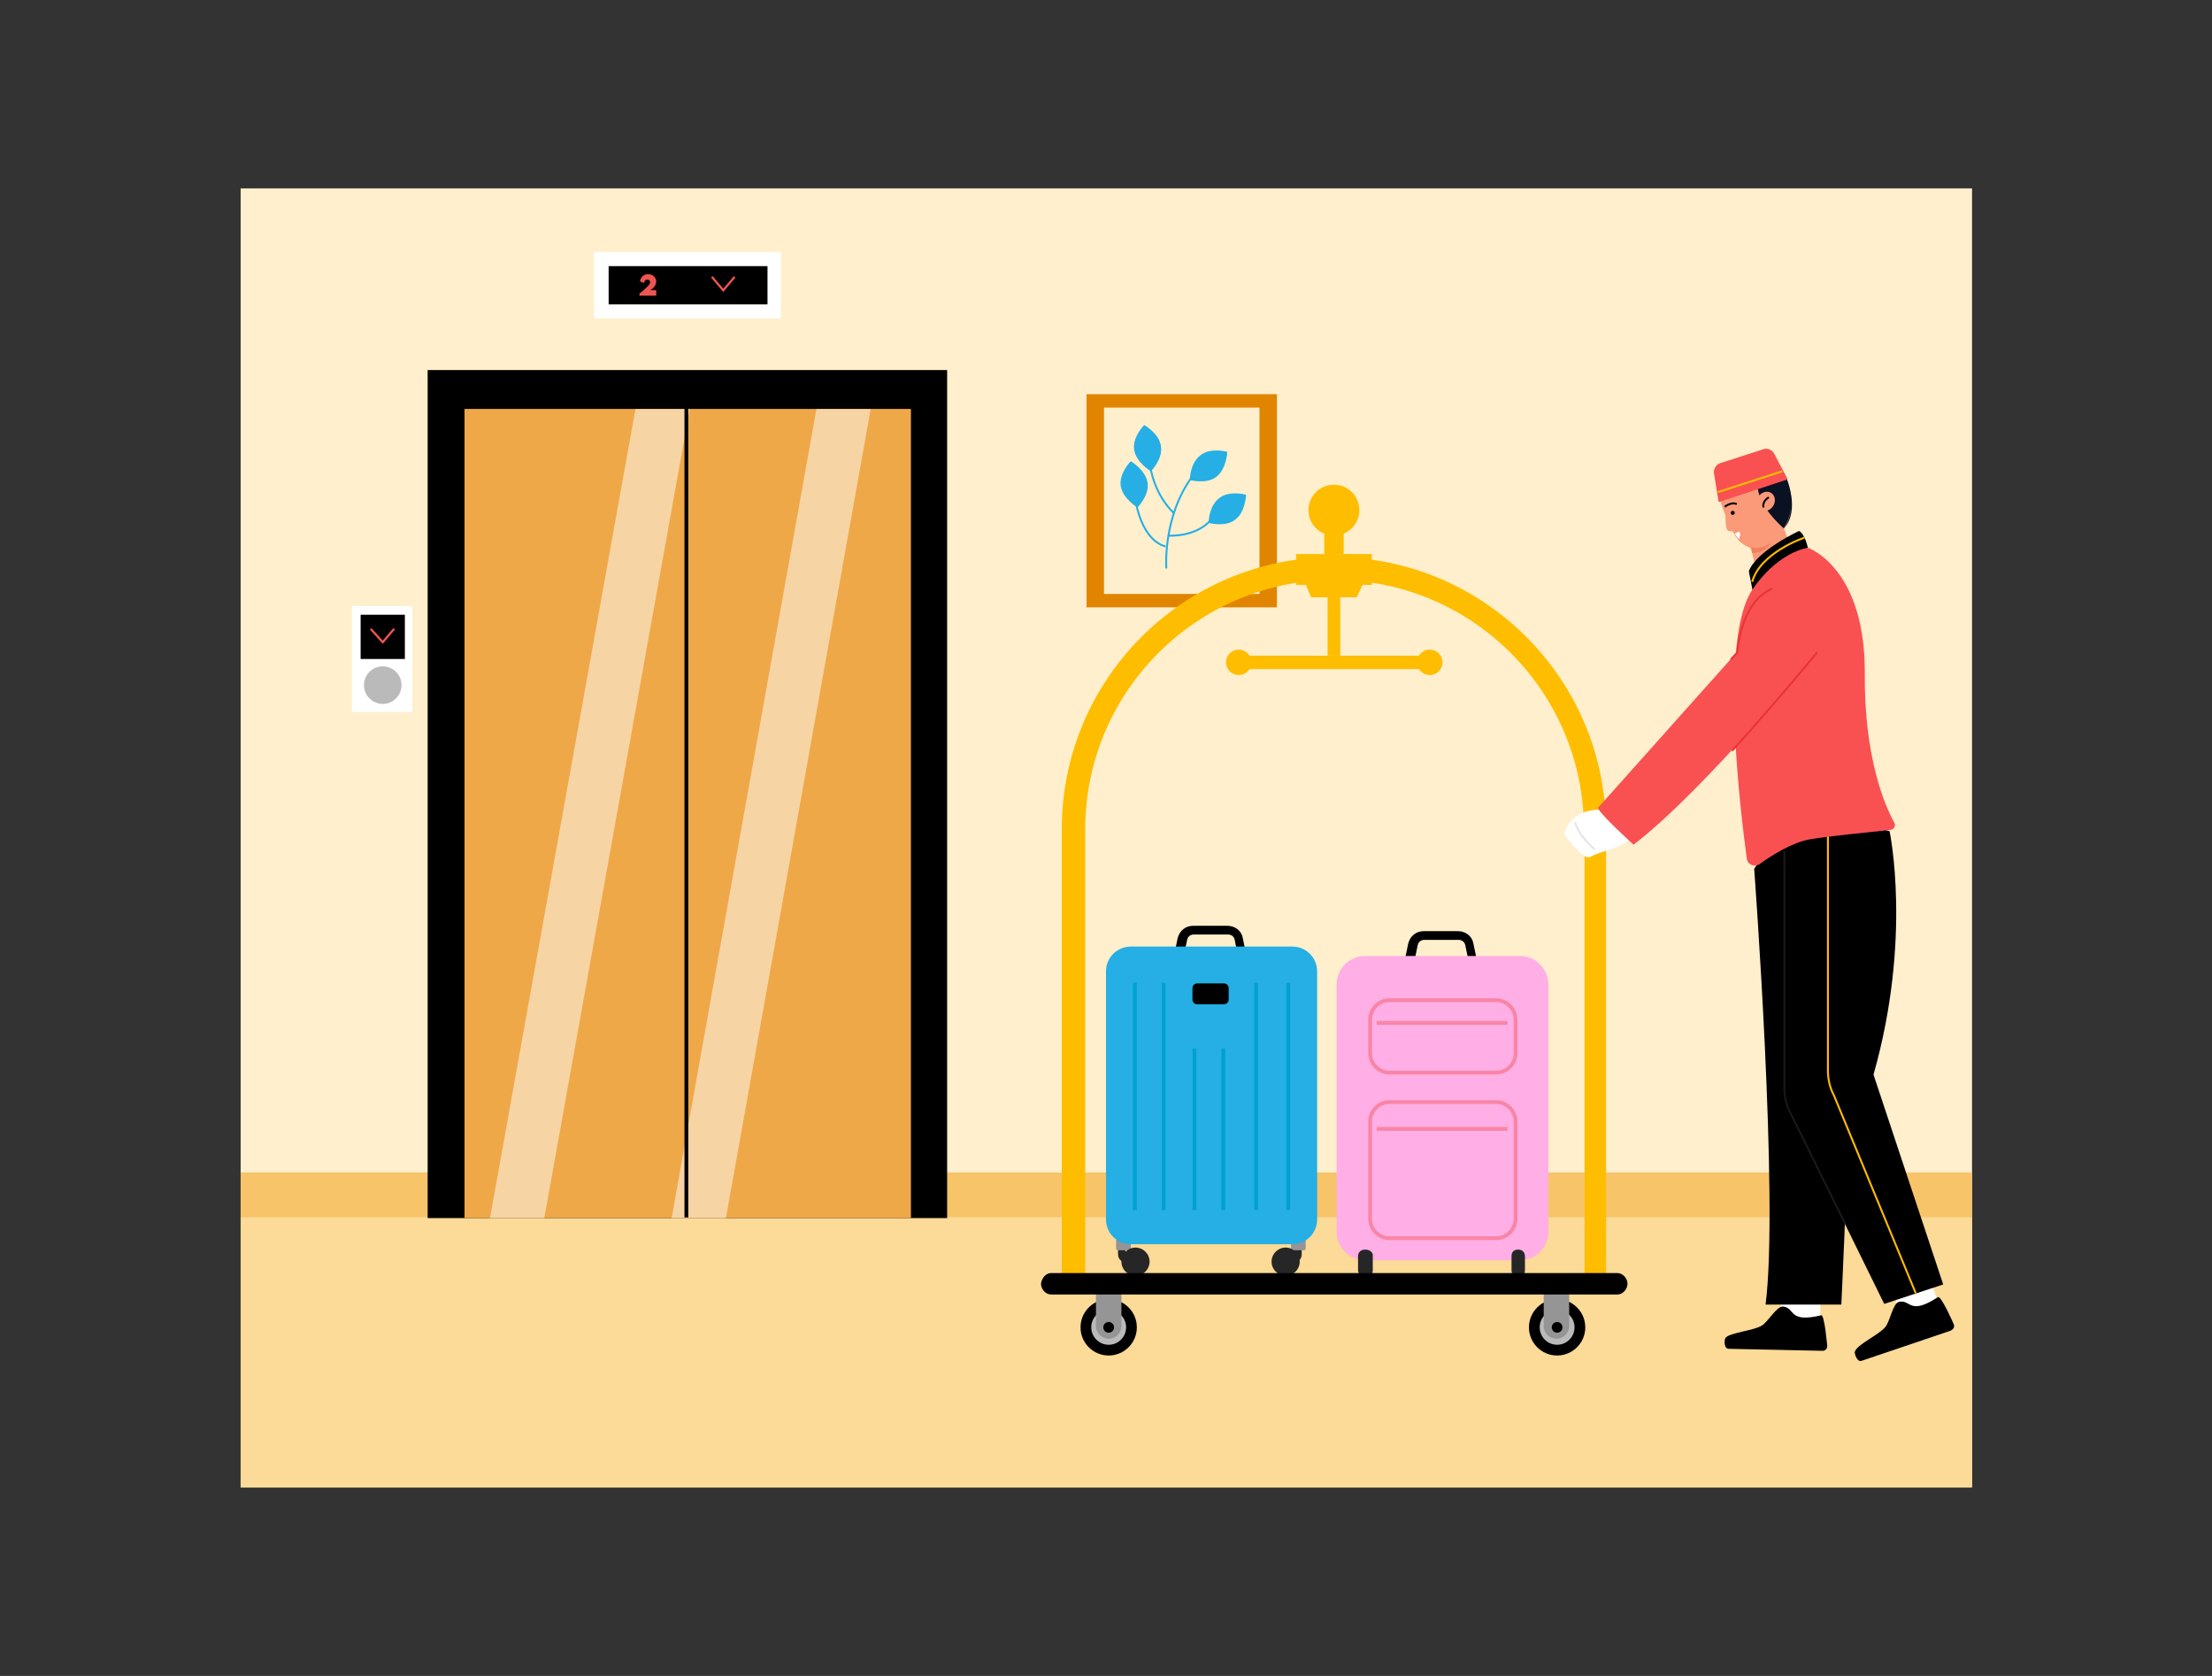 <?xml version="1.0" encoding="utf-8"?>
<svg xmlns="http://www.w3.org/2000/svg" enable-background="new 0 0 330 250" id="Layer_1" version="1.1" viewBox="0 0 330 250" x="0" y="0">
  <rect x="0" y="0" width="330" height="250" fill="#333333" stroke="none"/>
  <rect fill="#ffefcc" height="193.7" id="XMLID_1226_" width="258.3" x="35.9" y="28.1"/>
  <g id="XMLID_5099_">
    <g id="XMLID_5074_">
      <path d="M174,84.8c0,0-0.6-7.8,4-13.9" fill="none" id="XMLID_5082_" stroke="#25afe5" stroke-miterlimit="10" stroke-width=".287"/>
      <path d="M181.5,71.1c-1.5,1.2-4,0.5-4,0.5s0-2.5,1.6-3.7c1.5-1.2,4-0.5,4-0.5S183,69.9,181.5,71.1     z" fill="#25afe5" id="XMLID_5081_"/>
      <path d="M184.3,77.5c-1.5,1.2-4,0.5-4,0.5s0-2.5,1.6-3.7c1.5-1.2,4-0.5,4-0.5     S185.8,76.4,184.3,77.5z" fill="#25afe5" id="XMLID_5080_"/>
      <path d="M173.2,66.6c0.3,1.9-1.5,3.7-1.5,3.7s-2.2-1.3-2.5-3.2c-0.3-1.9,1.5-3.7,1.5-3.7     S173,64.7,173.2,66.6z" fill="#25afe5" id="XMLID_5079_"/>
      <path d="M171.2,72c0.3,1.9-1.5,3.7-1.5,3.7s-2.2-1.3-2.5-3.2c-0.3-1.9,1.5-3.7,1.5-3.7     S170.9,70.1,171.2,72z" fill="#25afe5" id="XMLID_5078_"/>
      <path d="M175.1,76.5c0,0-2.7-2.3-3.5-6.9" fill="none" id="XMLID_5077_" stroke="#25afe5" stroke-miterlimit="10" stroke-width=".287"/>
      <path d="M174.3,79.9c0,0,4.1,0.3,6.4-2.4" fill="none" id="XMLID_5076_" stroke="#25afe5" stroke-miterlimit="10" stroke-width=".287"/>
      <path d="M173.9,81.5c0,0-3.3-0.4-4.5-6.8" fill="none" id="XMLID_5075_" stroke="#25afe5" stroke-miterlimit="10" stroke-width=".287"/>
    </g>
    <g id="XMLID_5025_">
      <path d="M162.1,58.8v31.8h28.4V58.8H162.1z M187.9,88.6h-23.2V60.8h23.2V88.6z" fill="#e18500" id="XMLID_5029_"/>
    </g>
  </g>
  <rect fill="#fcda97" height="40.3" id="XMLID_00000157294009507612633400000014049292030537661080_" width="258.3" x="35.9" y="181.6"/>
  <rect fill="#f7c469" height="6.7" id="XMLID_771_" width="258.3" x="35.9" y="174.9"/>
  <g id="XMLID_784_">
    <rect height="126.5" id="XMLID_974_" width="77.5" x="63.8" y="55.2"/>
    <rect fill="#efa848" height="120.7" id="XMLID_975_" width="66.6" x="69.3" y="61"/>
    <polygon fill="#fff" id="XMLID_782_" opacity=".5" points="81.2 181.7 73.1 181.7 94.8 61 102.9 61"/>
    <polygon fill="#fff" id="XMLID_783_" opacity=".5" points="108.3 181.7 100.2 181.7 121.8 61 129.9 61"/>
    <line fill="none" id="XMLID_689_" stroke="#000" stroke-miterlimit="10" stroke-width=".574" x1="102.4" x2="102.4" y1="60.5" y2="181.6"/>
  </g>
  <g id="XMLID_5747_">
    <rect fill="#fff" height="9.9" id="XMLID_667_" width="27.9" x="88.6" y="37.6"/>
    <rect height="5.7" id="XMLID_778_" width="23.7" x="90.8" y="39.7"/>
    <g id="XMLID_786_">
      <g id="XMLID_785_">
        <path d="M97.9,43.3v0.8h-2.5v-0.3c1.2-1,1.6-1.4,1.6-1.7c0-0.2-0.2-0.4-0.4-0.4      c-0.3,0-0.5,0.2-0.5,0.5L95.5,42c0-0.6,0.5-1.1,1.2-1.1c0.7,0,1.2,0.5,1.2,1.1c0,0.5-0.4,1-0.9,1.3H97.9z" fill="#ee5452" id="XMLID_787_"/>
      </g>
      <polyline fill="none" id="XMLID_976_" points="109.6 41.3 107.9 43.3 106.2 41.3" stroke="#ee5452" stroke-miterlimit="10" stroke-width=".326"/>
    </g>
  </g>
  <g id="XMLID_977_">
    <rect fill="#fff" height="15.8" id="XMLID_779_" width="9" x="52.5" y="90.4"/>
    <rect height="6.6" id="XMLID_780_" width="6.6" x="53.8" y="91.7"/>
    <circle cx="57.1" cy="102.2" fill="#bababa" id="XMLID_781_" r="2.8"/>
    <polyline fill="none" id="XMLID_978_" points="58.8 93.8 57.1 95.8 55.3 93.8" stroke="#ee5452" stroke-miterlimit="10" stroke-width=".326"/>
  </g>
  <g id="XMLID_544_">
    <g id="XMLID_8173_">
      <path d="M176.6,142.6l0.5-2.4c0.1-0.5,0.5-0.8,1-0.8h5.1c0.5,0,0.9,0.3,1,0.8l0.5,2.4l1.2-0.3l-0.5-2.4     c-0.2-1.1-1.2-1.8-2.3-1.8h-5.1c-1.1,0-2,0.7-2.3,1.8l-0.5,2.4L176.6,142.6z" id="XMLID_8174_"/>
    </g>
    <g id="XMLID_1590_">
      <path d="M211,143.4l0.5-2.4c0.1-0.5,0.5-0.8,1-0.8h5.1c0.5,0,0.9,0.3,1,0.8l0.5,2.4l1.2-0.3l-0.5-2.4     c-0.2-1.1-1.2-1.8-2.3-1.8h-5.1c-1.1,0-2,0.7-2.3,1.8l-0.5,2.4L211,143.4z" id="XMLID_1591_"/>
    </g>
    <g id="XMLID_8161_">
      <g id="XMLID_8168_">
        <g id="XMLID_8171_">
          <path d="M191.8,188.3h1.2c0.7,0,1.2-0.5,1.2-1.2v-1.2H193v1.2c0,0,0,0.1-0.1,0.1h-1.2V188.3z" fill="#262626" id="XMLID_8172_"/>
        </g>
        <path d="M194.8,186.2c0,0.2-0.1,0.3-0.3,0.3h-1.6c-0.2,0-0.3-0.1-0.3-0.3v-1.1      c0-0.2,0.1-0.3,0.3-0.3h1.6c0.2,0,0.3,0.1,0.3,0.3V186.2z" fill="#959596" id="XMLID_8170_"/>
        <circle cx="191.8" cy="188.2" fill="#262626" id="XMLID_8169_" r="2.1"/>
      </g>
      <g id="XMLID_8162_">
        <g id="XMLID_8166_">
          <path d="M169.2,188.3H168c-0.7,0-1.2-0.5-1.2-1.2v-1.2h1.1v1.2c0,0,0,0.1,0.1,0.1h1.2V188.3z" fill="#262626" id="XMLID_8167_"/>
        </g>
        <path d="M168.7,185.1c0-0.2-0.1-0.3-0.3-0.3h-1.6c-0.2,0-0.3,0.1-0.3,0.3v1.1      c0,0.2,0.1,0.3,0.3,0.3h1.6c0.2,0,0.3-0.1,0.3-0.3V185.1z" fill="#959596" id="XMLID_8164_"/>
        <circle cx="169.4" cy="188.2" fill="#262626" id="XMLID_8163_" r="2.1"/>
      </g>
    </g>
    <path d="M196.5,181.9c0,2.1-1.7,3.7-3.7,3.7h-24.1c-2.1,0-3.7-1.7-3.7-3.7v-37    c0-2.1,1.7-3.7,3.7-3.7h24.1c2.1,0,3.7,1.7,3.7,3.7V181.9z" fill="#25afe5" id="XMLID_8158_"/>
    <path d="M183.3,149.1c0,0.4-0.3,0.7-0.7,0.7h-4c-0.4,0-0.7-0.3-0.7-0.7v-1.7c0-0.4,0.3-0.7,0.7-0.7h4    c0.4,0,0.7,0.3,0.7,0.7V149.1z" id="XMLID_8150_"/>
    <g id="XMLID_8132_">
      <line fill="none" id="XMLID_8149_" stroke="#00a0d1" stroke-miterlimit="10" stroke-width=".574" x1="192.2" x2="192.2" y1="146.6" y2="180.5"/>
      <line fill="none" id="XMLID_8148_" stroke="#00a0d1" stroke-miterlimit="10" stroke-width=".574" x1="187.4" x2="187.4" y1="146.6" y2="180.5"/>
      <line fill="none" id="XMLID_8147_" stroke="#00a0d1" stroke-miterlimit="10" stroke-width=".574" x1="182.5" x2="182.5" y1="156.4" y2="180.5"/>
      <line fill="none" id="XMLID_8146_" stroke="#00a0d1" stroke-miterlimit="10" stroke-width=".574" x1="178.2" x2="178.2" y1="156.4" y2="180.5"/>
      <line fill="none" id="XMLID_8144_" stroke="#00a0d1" stroke-miterlimit="10" stroke-width=".574" x1="173.6" x2="173.6" y1="146.6" y2="180.5"/>
      <line fill="none" id="XMLID_8143_" stroke="#00a0d1" stroke-miterlimit="10" stroke-width=".574" x1="169.3" x2="169.3" y1="146.6" y2="180.5"/>
    </g>
    <g id="XMLID_8199_">
      <path d="M231,146.9c0-2.4-1.9-4.3-4.3-4.3h-23c-2.4,0-4.3,1.9-4.3,4.3v36.8     c0,2.4,1.9,4.3,4.3,4.3h23c2.4,0,4.3-1.9,4.3-4.3V146.9z" fill="#ffafe5" id="XMLID_8200_"/>
    </g>
    <path d="M226.1,152.1c0-1.6-1.3-2.9-2.9-2.9h-15.9c-1.6,0-2.9,1.3-2.9,2.9v5    c0,1.6,1.3,2.9,2.9,2.9h15.9c1.6,0,2.9-1.3,2.9-2.9V152.1z" fill="none" id="XMLID_8197_" stroke="#f985a6" stroke-miterlimit="10" stroke-width=".574"/>
    <path d="M226.1,167.3c0-1.6-1.3-2.9-2.9-2.9h-15.9c-1.6,0-2.9,1.3-2.9,2.9v14.5    c0,1.6,1.3,2.9,2.9,2.9h15.9c1.6,0,2.9-1.3,2.9-2.9V167.3z" fill="none" id="XMLID_8204_" stroke="#f985a6" stroke-miterlimit="10" stroke-width=".574"/>
    <g id="XMLID_8194_">
      <path d="M203.7,186.4c-0.7,0-1.1,0.4-1.1,1v2.1c0,0.5,0.5,1,1.1,1c0.7,0,1.1-0.4,1.1-1v-2.1     C204.9,186.9,204.4,186.4,203.7,186.4z" fill="#262626" id="XMLID_8196_"/>
      <path d="M226.5,186.4c-0.7,0-1,0.4-1,1v2.1c0,0.5,0.3,1,1,1c0.7,0,1-0.4,1-1v-2.1     C227.5,186.9,227.2,186.4,226.5,186.4z" fill="#262626" id="XMLID_8195_"/>
    </g>
    <line fill="none" id="XMLID_8193_" stroke="#f985a6" stroke-miterlimit="10" stroke-width=".574" x1="224.9" x2="205.4" y1="152.6" y2="152.6"/>
    <line fill="none" id="XMLID_8192_" stroke="#f985a6" stroke-miterlimit="10" stroke-width=".574" x1="224.9" x2="205.4" y1="168.4" y2="168.4"/>
    <g id="XMLID_543_">
      <g id="XMLID_00000178186714809868411600000003572021974211404708_">
        <circle cx="165.4" cy="198" id="XMLID_542_" r="4.2"/>
        <circle cx="165.4" cy="198" fill="#bababa" id="XMLID_541_" r="2.6"/>
        <path d="M167.3,190.2v7.6c0,1-0.8,1.9-1.9,1.9c-1,0-1.9-0.8-1.9-1.9v-7.6H167.3z" fill="#959596" id="XMLID_540_"/>
        <circle cx="165.4" cy="198" id="XMLID_529_" r=".8"/>
      </g>
    </g>
    <g id="XMLID_505_">
      <g id="XMLID_00000115476445220152613140000009142300289361947562_">
        <circle cx="232.3" cy="198" id="XMLID_1592_" r="4.2"/>
        <circle cx="232.3" cy="198" fill="#bababa" id="XMLID_00000099635909113993265300000004476813013693929637_" r="2.6"/>
        <path d="M234.1,190.2v7.6c0,1-0.8,1.9-1.9,1.9      c-1,0-1.9-0.8-1.9-1.9v-7.6H234.1z" fill="#959596" id="XMLID_00000132776558377211333910000016414151962065645474_"/>
        <circle cx="232.3" cy="198" id="XMLID_00000079447240278150824570000017275238248540515220_" r=".8"/>
      </g>
    </g>
    <g id="XMLID_925_">
      <path d="M158.4,123.7c0-22.4,18.2-40.6,40.6-40.6h0c22.4,0,40.6,18.2,40.6,40.6v69.2h-81.2V123.7z      M236.3,123.7c0-20.5-16.7-37.2-37.2-37.2s-37.2,16.7-37.2,37.2v66.5h74.5V123.7z" fill="#ffbd00" id="XMLID_928_"/>
    </g>
    <path d="M156.8,189.9h84.5c0.8,0,1.5,0.8,1.5,1.6c0,0.8-0.7,1.6-1.5,1.6h-84.5c-0.8,0-1.5-0.8-1.5-1.6    C155.4,190.7,156,189.9,156.8,189.9z" id="XMLID_927_"/>
    <rect fill="#ffbd00" height="4.6" id="XMLID_926_" transform="rotate(-180 199.03 84.923)" width="11.3" x="193.4" y="82.6"/>
    <rect fill="#ffbd00" height="2" id="XMLID_935_" transform="rotate(-180 199.03 98.805)" width="27.6" x="185.2" y="97.8"/>
    <polygon fill="#ffbd00" id="XMLID_933_" points="194.8 87.2 203.3 87.2 202.4 89.1 195.6 89.1"/>
    <circle cx="199" cy="76.1" fill="#ffbd00" id="XMLID_931_" r="3.8"/>
    <rect fill="#ffbd00" height="3.2" id="XMLID_932_" transform="rotate(-180 199.03 81.022)" width="2.9" x="197.6" y="79.4"/>
    <rect fill="#ffbd00" height="8.8" id="XMLID_934_" transform="rotate(-180 199.03 93.448)" width="1.9" x="198.1" y="89.1"/>
    <g id="XMLID_685_">
      <circle cx="184.8" cy="98.8" fill="#ffbd00" id="XMLID_936_" r="1.9"/>
      <circle cx="213.3" cy="98.8" fill="#ffbd00" id="XMLID_937_" r="1.9"/>
    </g>
  </g>
  <g id="XMLID_994_">
    <g id="XMLID_8267_">
      <rect fill="#fff" height="8.7" id="XMLID_8327_" transform="rotate(-178.719 268.706 193.333) scale(1)" width="5.9" x="265.8" y="189"/>
      <path d="M262.9,197.7c0.9-0.6,2.2-2.9,3.1-2.8c1.9,0.2,0.7,2.5,5.7,1.3c0.5-0.1,0.9,4.6,0.9,4.6     c0,0.4-0.3,0.7-0.7,0.7l-14-0.3c-0.7,0-0.7-1.2-0.5-1.6C257.9,198.8,261.7,198.5,262.9,197.7z" id="XMLID_8325_"/>
    </g>
    <g id="XMLID_922_">
      <rect fill="#fff" height="8.7" id="XMLID_924_" transform="scale(-1) rotate(-18.511 -1176.986 1750.272)" width="5.9" x="282.3" y="187.5"/>
      <path d="M281.3,197.9c0.7-0.9,1.1-3.5,2-3.7c1.8-0.4,1.5,2.1,5.8-0.7c0.5-0.3,2.4,4.1,2.4,4.1     c0.1,0.4-0.1,0.7-0.5,0.9l-13.3,4.5c-0.6,0.2-1-0.9-1-1.3C276.9,200.6,280.4,199.1,281.3,197.9z" id="XMLID_923_"/>
    </g>
    <g id="XMLID_665_">
      <g id="XMLID_659_">
        <path d="M256.9,75.3c1.3,3.3,4.6,5.7,7.7,4.5c3.2-1.2,3.2-5,2-8.3c-1.3-3.3-4.9-3.7-6.5-2.9      C257.1,70.1,255.6,72.1,256.9,75.3z" fill="#091123" id="XMLID_716_"/>
        <path d="M260.9,80.3l5.2-1.5l1.9,4.6c0.4,1.4-1.3,2.2-2.5,2.6c-1.4,0.5-3.1,0.5-3.5-0.9      L260.9,80.3z" fill="#fb9a78" id="XMLID_711_"/>
        <path d="M263.3,70c1.1-0.4,2.3,0.2,2.7,1.3l0.9,2.5c1.1,3.1-1.3,6.4-3.1,7.5      c-1.5,1-2.9,0.6-4.1-0.4c-0.1-0.1-0.2-0.2-0.3-0.3c-0.1-0.1-0.2-0.3-0.3-0.4c-0.1-0.1-0.2-0.3-0.3-0.4c-0.1-0.2-0.2-0.4-0.4-0.6      c-1.1,0.4-0.9-1.2-1-2.3l-0.7-2c-0.4-1.2,0.2-2.4,1.3-2.8L263.3,70z" fill="#fb9a78" id="XMLID_710_"/>
        <path d="M257.3,75.6c0,0,1-0.8,1.8-0.4" fill="none" id="XMLID_709_" stroke="#000" stroke-miterlimit="10" stroke-width=".287"/>
        <circle cx="258.5" cy="76.5" id="XMLID_708_" r=".3"/>
        <path d="M266.8,72.6c1.3,3.4-0.7,6.2-0.7,6.2s-2.7-2.3-3.5-4.6c-0.9-2.3-0.4-4.6,1-5.1      C265,68.6,266,70.4,266.8,72.6z" fill="#091123" id="XMLID_707_"/>
        <path d="M259.4,80.4c-0.1-0.1-0.2-0.3-0.3-0.4c-0.1-0.1-0.2-0.3-0.3-0.4c0.5-0.2,0.6-0.4,0.7-0.2      C259.7,79.6,259.6,80.1,259.4,80.4z" fill="#fff" id="XMLID_706_"/>
        <g id="XMLID_703_">
          <ellipse cx="263.4" cy="74.8" fill="#fb9a78" id="XMLID_705_" rx="1.5" ry="1.3" transform="rotate(-56.365 263.408 74.776)"/>
          <path d="M263.1,75.7c-0.2-0.6,0.3-1.3,0.8-1.5" fill="none" id="XMLID_704_" stroke="#000" stroke-miterlimit="10" stroke-width=".287"/>
        </g>
        <path d="M261.2,81.6c0,0,1.3,0.6,2.9-0.6c0,0-0.5,1.4-2.7,1.5L261.2,81.6z" fill="#f27f5c" id="XMLID_702_"/>
      </g>
      <g id="XMLID_661_">
        <path d="M255.7,70.6c-0.1-0.6,0.3-1.3,0.9-1.5l6.5-2.1c0.6-0.2,1.3,0.1,1.6,0.7l2,3.8l-10.3,3.4      L255.7,70.6z" fill="#f95152" id="XMLID_663_"/>
        <line fill="none" id="XMLID_662_" stroke="#ffbd00" stroke-miterlimit="10" stroke-width=".287" x1="265.9" x2="256.3" y1="70.3" y2="73.4"/>
      </g>
    </g>
    <path d="M261.7,129.6c0,0,3.7,49.5,1.7,65h11.3c0,0,3.1-62.5,0.4-70.8C275.1,123.8,266.6,121.9,261.7,129.6z" id="XMLID_502_"/>
    <path d="M281.9,124c0,0,3.4,15.9-2.4,36.3l10.4,31.3l-8.8,2.9l-14-28.5c-0.6-1.1-0.9-2.4-0.9-3.7v-35.4    C266.2,126.8,271.9,120.7,281.9,124z" id="XMLID_501_"/>
    <path d="M275.3,182.6l-8.2-16.6c-0.6-1.1-0.9-2.4-0.9-3.7v-35.4" fill="none" id="XMLID_658_" stroke="#191919" stroke-miterlimit="10" stroke-width=".287"/>
    <path d="M285.8,192.9l-12.2-29.5c-0.6-1.1-0.9-2.4-0.9-3.7v-35.4" fill="none" id="XMLID_546_" stroke="#ffbd00" stroke-miterlimit="10" stroke-width=".287"/>
    <path d="M269.7,81.7c0,0-0.4-2-1.3-2.5c0,0-6.3,2.9-7.5,6l0.7,3.6L269.7,81.7z" id="XMLID_503_"/>
    <g id="XMLID_691_">
      <path d="M240.9,120.7c0,0-3.8-0.2-5.3,0.8c-1.5,0.9-2.6,2.6-2,3.3c0.6,0.7,2.7,3.6,3.7,3     c1.1-0.7,5.1-1.5,5.7-2.6L240.9,120.7z" fill="#fff" id="XMLID_693_"/>
      <path d="M237.9,126.7c0,0-2.6-2.2-2.9-4.1" fill="none" id="XMLID_692_" stroke="#e5e5e5" stroke-miterlimit="10" stroke-width=".287"/>
    </g>
    <path d="M269.7,81.7c0,0,8.6,2.9,8.5,18.8c-0.1,12.5,3,19.7,4.4,22.2c0.3,0.5-0.1,1.1-0.6,1.1    c-2.7,0.3-9,0.9-12,1.4c-2.7,0.5-5.7,2.4-7.5,3.7c-0.7,0.5-1.8,0.1-1.9-0.8c-1-7.4-4.1-32.7,0.8-40.1    C261.3,88.2,264.5,82.8,269.7,81.7z" fill="#f95152" id="XMLID_1267_"/>
    <path d="M271.1,97.3c0,0-16.9,20.7-27.4,28.7c0,0-5.2-4.7-5.3-5.5l20.8-23.3c0,0,0.4-7.5,5.2-9.5    L271.1,97.3z" fill="#f95152" id="XMLID_504_"/>
    <path d="M258.2,98.4l1-1.1c0,0,0.4-7.5,5.2-9.5" fill="none" id="XMLID_660_" stroke="#e83434" stroke-miterlimit="10" stroke-width=".287"/>
    <path d="M271.1,97.3c0,0-5.8,7.1-12.7,14.7" fill="none" id="XMLID_573_" stroke="#e83434" stroke-miterlimit="10" stroke-width=".287"/>
    <path d="M269.2,80.2c0,0-6.6,2.2-7.8,6.6" fill="none" id="XMLID_506_" stroke="#ffbd00" stroke-miterlimit="10" stroke-width=".287"/>
  </g>
</svg>